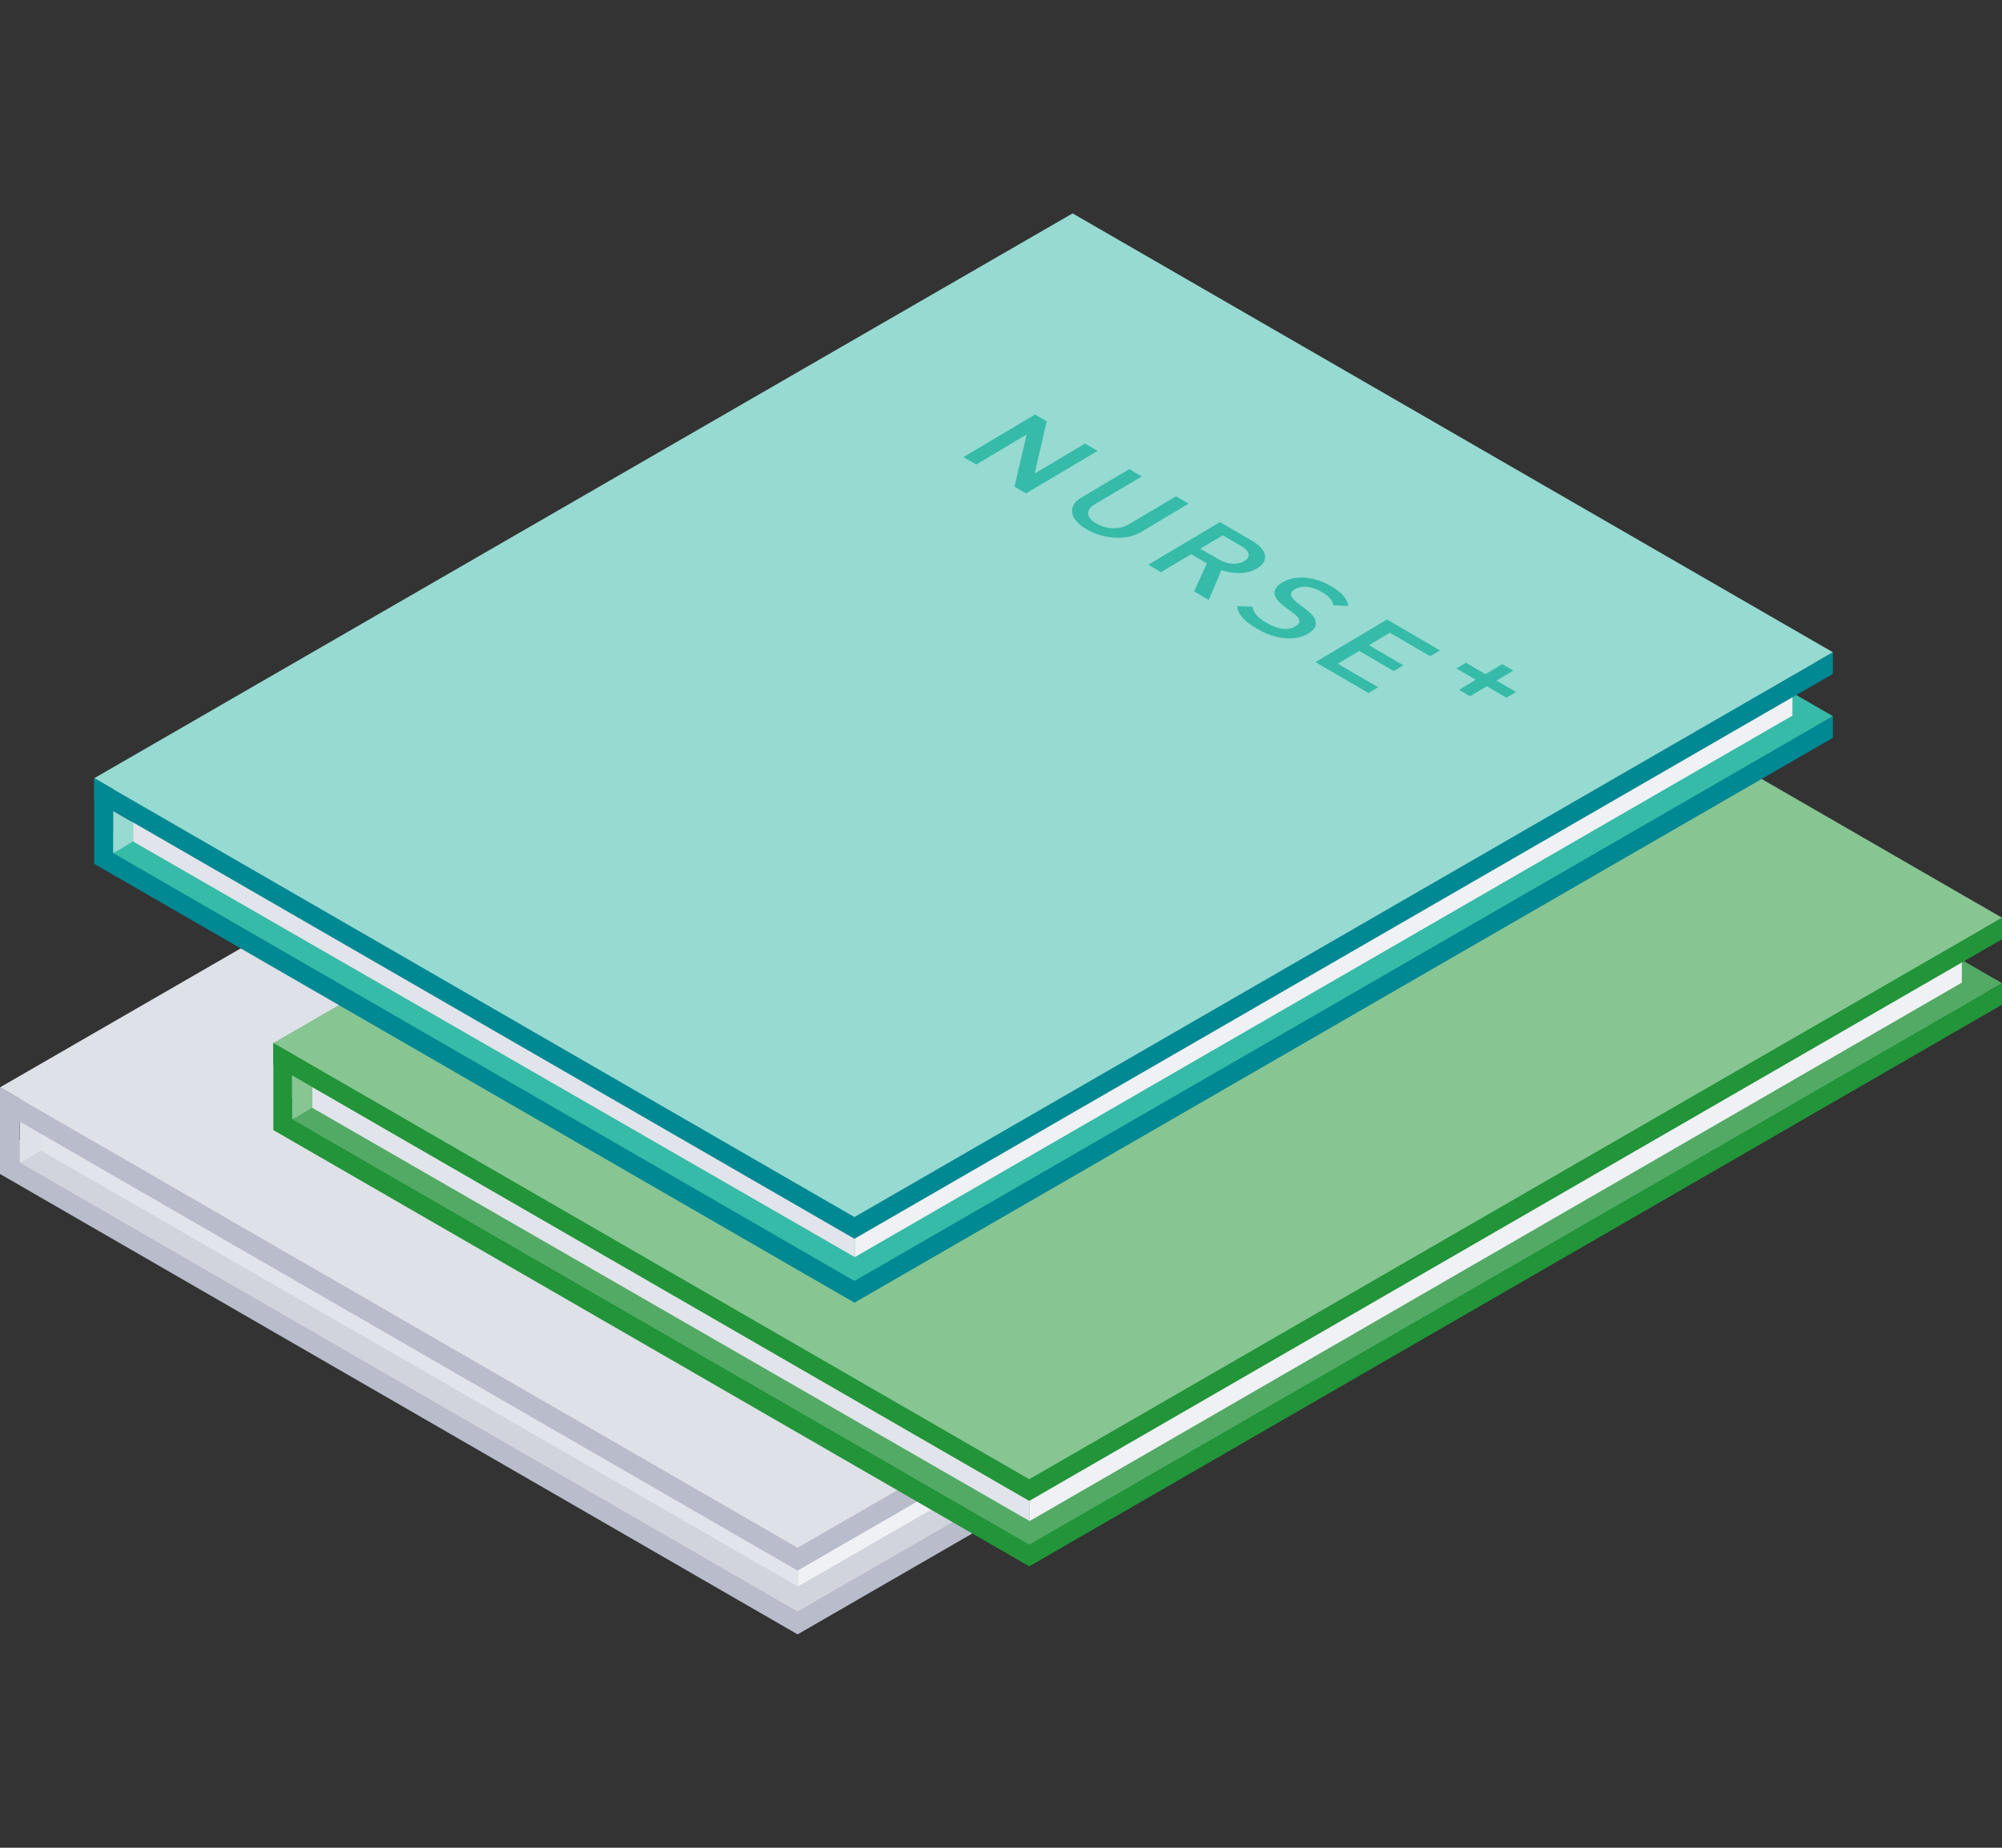 <?xml version="1.0" encoding="utf-8"?>
<!-- Generator: Adobe Illustrator 25.2.0, SVG Export Plug-In . SVG Version: 6.00 Build 0)  -->
<svg version="1.1" id="レイヤー_1" xmlns="http://www.w3.org/2000/svg" xmlns:xlink="http://www.w3.org/1999/xlink" x="0px"
	 y="0px" width="156px" height="144px" viewBox="0 0 156 144" style="enable-background:new 0 0 156 144;" xml:space="preserve">
<rect x="0" y="0" width="156" height="144" fill="#333333" stroke="none"/>
<style type="text/css">
	.st0{fill:#B9BCCB;}
	.st1{fill:#D2D4DD;}
	.st2{fill:#DEE1E7;}
	.st3{fill:#E1E4EA;}
	.st4{fill:#EFF1F4;}
	.st5{fill:#229439;}
	.st6{fill:#53AA65;}
	.st7{fill:#87C593;}
	.st8{fill:#A6210D;}
	.st9{fill:#FF582B;}
	.st10{fill:#008893;}
	.st11{fill:#36BBA8;}
	.st12{fill:#96DAD1;}
</style>
<g>
	<g>
		<polygon class="st0" points="140.6,80.3 79.99,45.31 1.54,90.6 0,89.71 0,91.49 62.15,127.37 142.13,81.19 142.13,79.41 		"/>
		<polygon class="st1" points="62.15,125.59 0,89.71 79.99,43.53 142.13,79.41 		"/>
		<path class="st2" d="M1.55,90.6c0.19-0.04,1.83-1.06,1.83-1.06v-1.32l-1.83-1.06C1.55,87.16,1.55,90.6,1.55,90.6z"/>
		<polygon class="st3" points="62.18,123.64 3.2,89.67 3.2,85.95 4.15,85.17 62.18,118.36 		"/>
		<polygon class="st4" points="138.83,79.37 62.18,123.64 62.18,115.62 137.16,72.31 138.83,73.35 		"/>
		<polygon class="st0" points="140.6,75.33 79.99,40.33 1.54,85.63 0,84.74 0,86.52 62.15,122.4 142.13,76.21 142.13,74.44 		"/>
		<polygon class="st2" points="62.15,120.62 0,84.74 79.99,38.56 142.13,74.44 		"/>
		<polygon class="st0" points="0,89.71 0,84.89 1.54,85.78 1.54,92.31 		"/>
	</g>
	<g>
		<polygon class="st5" points="154.54,77.46 97.11,44.3 22.76,87.22 21.3,86.38 21.3,88.07 80.2,122.07 156,78.3 156,76.62 		"/>
		<polygon class="st6" points="80.2,120.38 21.3,86.38 97.11,42.62 156,76.62 		"/>
		<path class="st7" d="M22.76,87.22c0.18-0.04,1.73-1,1.73-1v-1.41l-1.73-1V87.22z"/>
		<polygon class="st3" points="80.23,118.54 24.34,86.34 24.34,83.41 25.23,82.67 80.23,114.13 		"/>
		<polygon class="st4" points="152.87,76.58 80.23,118.54 80.23,112.76 151.29,71.72 152.87,72.69 		"/>
		<polygon class="st5" points="154.54,72.36 97.11,39.2 22.76,82.12 21.3,81.28 21.3,82.97 80.2,116.97 156,73.2 156,71.52 		"/>
		<polygon class="st7" points="80.2,115.28 21.3,81.28 97.11,37.52 156,71.52 		"/>
		<polygon class="st5" points="21.3,86.38 21.3,81.28 22.76,82.12 22.76,88.85 		"/>
	</g>
	<g>
		<polygon class="st8" points="138.55,57.89 83.68,26.21 12.65,67.22 11.26,66.42 11.26,68.02 67.52,100.51 139.94,58.7 
			139.94,57.09 		"/>
		<polygon class="st9" points="67.52,98.9 11.26,66.42 83.68,24.61 139.94,57.09 		"/>
		<polygon class="st10" points="141.35,56.65 83.58,23.3 8.81,66.47 7.34,65.63 7.34,67.32 66.58,101.52 142.82,57.5 142.82,55.81 
					"/>
		<polygon class="st11" points="66.58,99.83 7.34,65.63 83.58,21.61 142.82,55.81 		"/>
		<path class="st12" d="M8.81,66.47c0.18-0.04,1.74-1.01,1.74-1.01V64.2l-1.74-1.01V66.47z"/>
		<polygon class="st3" points="66.61,97.97 10.39,65.59 10.39,62.6 11.3,61.86 66.61,93.5 		"/>
		<polygon class="st4" points="139.67,55.77 66.61,97.97 66.61,91.22 138.08,49.94 139.67,50.93 		"/>
		<polygon class="st10" points="141.35,51.68 83.58,18.32 8.81,61.5 7.34,60.65 7.34,62.34 66.58,96.54 142.82,52.52 142.82,50.83 
					"/>
		<polygon class="st12" points="66.58,94.85 7.34,60.65 83.58,16.63 142.82,50.83 		"/>
		<polygon class="st10" points="7.34,65.63 7.34,60.64 8.81,61.49 8.81,68.11 		"/>
	</g>
</g>
<g>
	<g>
		<g>
			<path class="st11" d="M79.95,38.45l-0.9-0.52L80,33.86l-3.93,2.34l-0.99-0.58l5.58-3.32l0.9,0.53l-0.93,4.07l3.92-2.33l0.98,0.57
				L79.95,38.45z"/>
			<path class="st11" d="M88.92,41.46c-0.38,0.22-0.81,0.37-1.31,0.42c-0.49,0.06-1,0.03-1.51-0.08s-0.99-0.29-1.43-0.55
				c-0.44-0.25-0.75-0.53-0.94-0.83c-0.19-0.3-0.24-0.6-0.15-0.89s0.33-0.55,0.71-0.77l3.7-2.2l0.98,0.57l-3.66,2.17
				c-0.25,0.15-0.4,0.3-0.48,0.48c-0.07,0.17-0.06,0.35,0.04,0.52c0.1,0.18,0.29,0.34,0.56,0.5s0.55,0.26,0.85,0.32
				c0.3,0.06,0.6,0.07,0.89,0.02c0.29-0.04,0.56-0.14,0.81-0.29l3.66-2.17l0.98,0.57L88.92,41.46z"/>
			<path class="st11" d="M94.19,46.76l-1.14-0.67l0.99-2.19l-1.22-0.71l-2.35,1.4l-0.99-0.58l5.58-3.32l2.51,1.46
				c0.4,0.23,0.68,0.48,0.84,0.74c0.17,0.26,0.21,0.51,0.13,0.76c-0.08,0.24-0.28,0.46-0.6,0.65c-0.38,0.23-0.82,0.35-1.32,0.36
				c-0.49,0.01-0.98-0.06-1.45-0.23L94.19,46.76z M96.95,43.73c0.27-0.16,0.39-0.35,0.34-0.56c-0.04-0.21-0.23-0.41-0.56-0.61
				l-1.45-0.84l-1.75,1.04l1.45,0.84c0.33,0.19,0.67,0.3,1.03,0.33C96.38,43.95,96.69,43.89,96.95,43.73z"/>
			<path class="st11" d="M101.92,49.39c-0.25,0.15-0.53,0.25-0.85,0.31s-0.65,0.07-1.01,0.03s-0.71-0.12-1.06-0.24
				c-0.35-0.12-0.7-0.28-1.04-0.48c-0.49-0.29-0.87-0.57-1.12-0.85s-0.4-0.59-0.44-0.92l1.21,0.05c0.02,0.16,0.07,0.32,0.16,0.46
				c0.09,0.15,0.22,0.29,0.38,0.42s0.35,0.26,0.58,0.39c0.42,0.24,0.82,0.39,1.2,0.44c0.39,0.05,0.72-0.01,0.99-0.17
				c0.25-0.15,0.36-0.31,0.32-0.49c-0.01-0.08-0.05-0.17-0.12-0.25s-0.18-0.18-0.35-0.31l-0.67-0.5c-0.46-0.34-0.72-0.67-0.78-0.98
				c-0.06-0.33,0.14-0.63,0.59-0.91c0.32-0.19,0.7-0.31,1.12-0.36c0.42-0.05,0.86-0.01,1.32,0.09c0.46,0.11,0.91,0.29,1.35,0.55
				c0.43,0.25,0.76,0.5,0.97,0.75c0.21,0.24,0.35,0.51,0.4,0.8l-1.17-0.05c-0.02-0.14-0.07-0.27-0.16-0.4
				c-0.09-0.12-0.19-0.24-0.33-0.35c-0.13-0.11-0.29-0.22-0.49-0.33c-0.25-0.14-0.49-0.24-0.74-0.3c-0.25-0.06-0.49-0.08-0.71-0.05
				c-0.22,0.02-0.42,0.09-0.59,0.19c-0.22,0.13-0.31,0.28-0.28,0.45c0.02,0.08,0.07,0.17,0.16,0.28c0.08,0.1,0.19,0.2,0.31,0.3
				l0.64,0.49c0.26,0.2,0.45,0.37,0.57,0.51c0.12,0.15,0.2,0.29,0.22,0.43C102.62,48.76,102.42,49.09,101.92,49.39z"/>
			<path class="st11" d="M106.63,54.01l-4.13-2.41l5.58-3.32l4.13,2.41l-0.76,0.45l-3.15-1.83l-1.63,0.97l2.68,1.57l-0.75,0.45
				l-2.68-1.57l-1.68,1l3.15,1.83L106.63,54.01z"/>
			<path class="st11" d="M117.38,54.37l-1.52-0.89l-1.31,0.78l-0.86-0.5l1.31-0.78l-1.52-0.89l0.75-0.44l1.52,0.89l1.31-0.78
				l0.86,0.5l-1.31,0.78l1.52,0.89L117.38,54.37z"/>
		</g>
	</g>
</g>
</svg>
